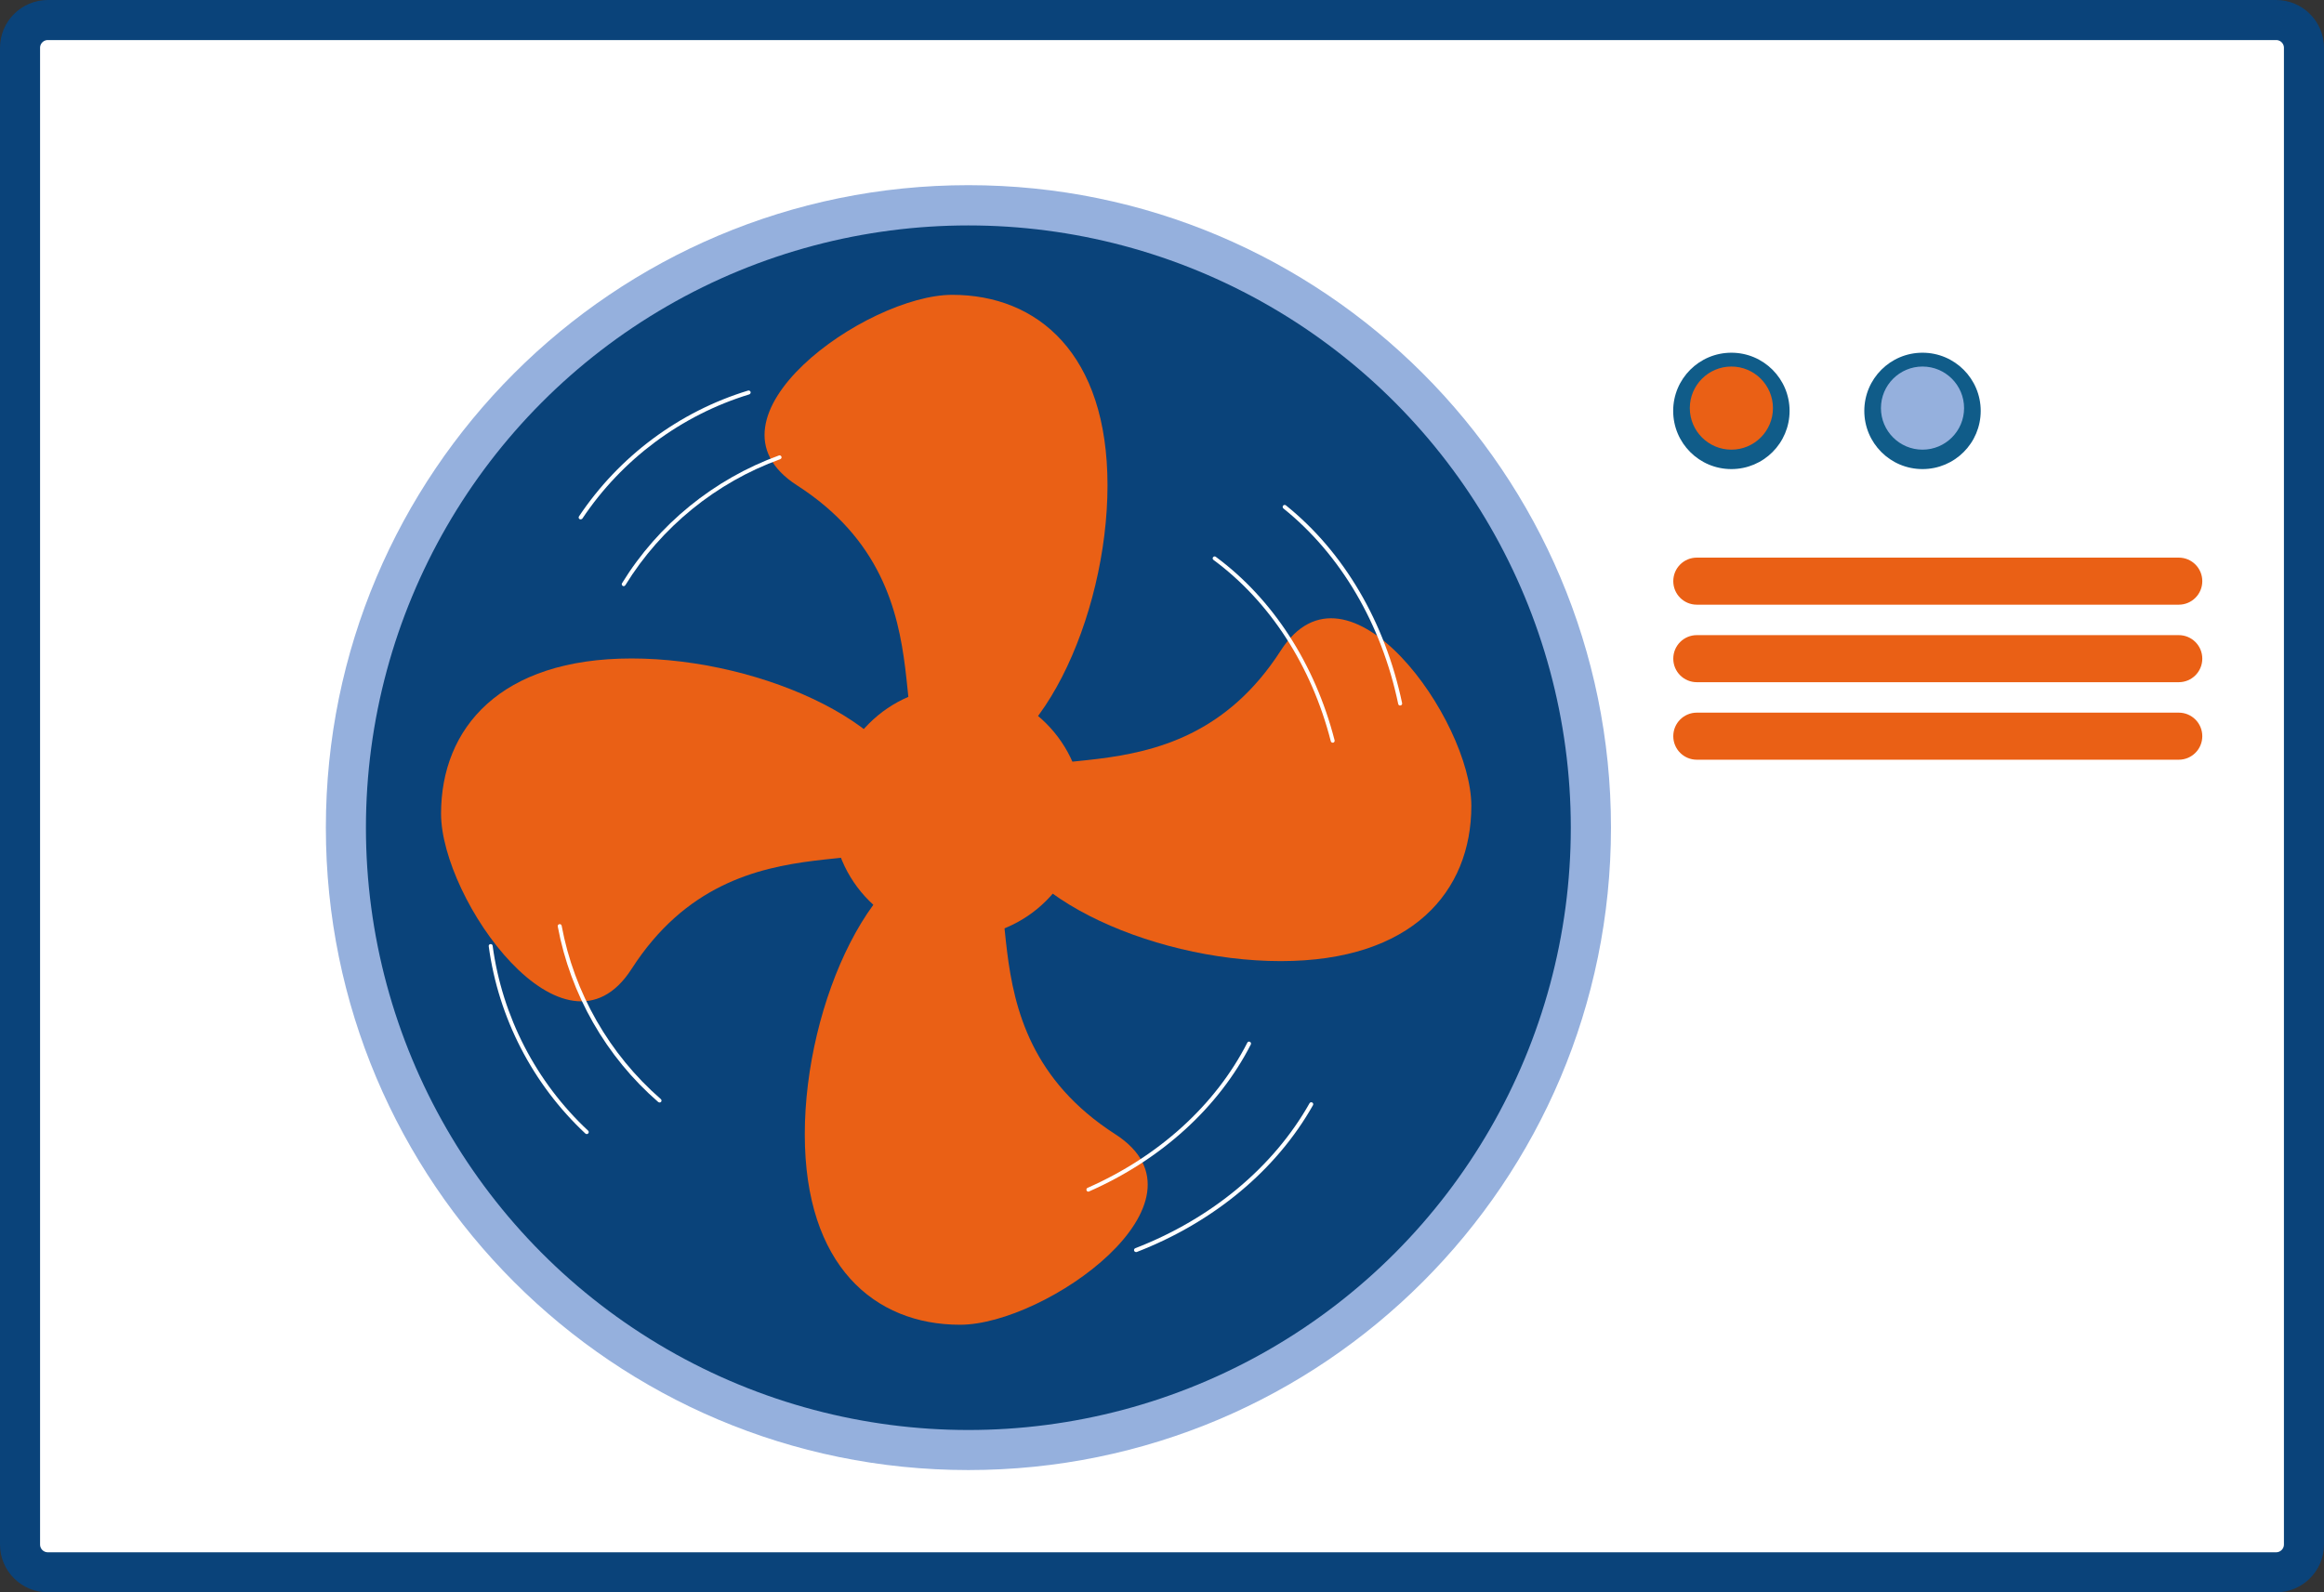 <?xml version="1.0" encoding="UTF-8"?>
<svg xmlns="http://www.w3.org/2000/svg" id="Calque_1" data-name="Calque 1" viewBox="0 0 232 159">
  <rect x="0" y="0" width="232" height="159" fill="#333333" stroke="none"/>
  <defs>
    <style>
      .cls-1 {
        fill: #95b0dd;
      }

      .cls-1, .cls-2, .cls-3, .cls-4, .cls-5 {
        stroke-width: 0px;
      }

      .cls-2 {
        fill: #105c89;
      }

      .cls-3 {
        fill: #0a437a;
      }

      .cls-6 {
        stroke: #0a437a;
        stroke-miterlimit: 10;
        stroke-width: 4px;
      }

      .cls-6, .cls-5 {
        fill: #fff;
      }

      .cls-4 {
        fill: #ea6015;
      }
    </style>
  </defs>
  <path class="cls-6" d="M230,154.22c0,1.54-1.25,2.78-2.78,2.78H4.78c-1.54,0-2.78-1.24-2.78-2.78V4.78c0-1.54,1.24-2.78,2.78-2.78h222.44c1.54,0,2.78,1.24,2.78,2.78v149.44Z"></path>
  <g>
    <g>
      <path class="cls-1" d="M160.82,82.64c0,35.43-28.72,64.15-64.15,64.15s-64.14-28.72-64.14-64.15S61.25,18.49,96.67,18.49c35.43,0,64.15,28.72,64.15,64.15Z"></path>
      <circle class="cls-3" cx="96.67" cy="82.65" r="60.14"></circle>
      <g>
        <g>
          <path class="cls-4" d="M110.56,48.46c0,13.11-6.94,28.44-15.5,28.44s1.21-17.7-15.5-28.44c-10.43-6.7,6.94-19.02,15.5-19.02,8.56,0,15.5,5.92,15.5,19.02Z"></path>
          <path class="cls-4" d="M80.34,113.26c0-13.11,6.94-28.44,15.5-28.44s-1.21,17.7,15.5,28.44c10.42,6.7-6.94,19.02-15.5,19.02-8.56,0-15.5-5.91-15.5-19.02Z"></path>
          <path class="cls-4" d="M63.05,65.75c13.11,0,28.44,6.94,28.44,15.5s-17.7-1.21-28.44,15.5c-6.7,10.43-19.02-6.94-19.02-15.5s5.91-15.5,19.02-15.5Z"></path>
          <path class="cls-4" d="M127.85,95.97c-13.11,0-28.44-6.94-28.44-15.5s17.7,1.21,28.44-15.5c6.7-10.42,19.03,6.94,19.03,15.5s-5.92,15.5-19.03,15.5Z"></path>
          <circle class="cls-4" cx="95.6" cy="81.09" r="12.51"></circle>
        </g>
        <g>
          <g>
            <path class="cls-5" d="M57.96,51.86s-.08,0-.11-.03c-.09-.06-.11-.18-.05-.27,4-5.99,9.99-10.46,16.88-12.56.1-.03.21.03.25.13.03.1-.03.21-.13.25-6.8,2.08-12.72,6.49-16.67,12.41-.04.04-.1.07-.17.07Z"></path>
            <path class="cls-5" d="M62.26,58.53s-.07,0-.1-.03c-.09-.06-.12-.18-.06-.27,3.61-5.87,9.18-10.4,15.66-12.75.1-.04.21.02.25.12s-.02.21-.12.25c-6.4,2.32-11.89,6.78-15.46,12.58-.04.06-.1.1-.17.1Z"></path>
          </g>
          <path class="cls-5" d="M113.4,125.02c-.08,0-.15-.05-.18-.13-.04-.1.01-.21.11-.25,7.62-2.95,13.8-8.1,17.4-14.48.05-.09.17-.13.27-.07.09.05.13.17.07.27-3.64,6.46-9.89,11.67-17.6,14.66-.02,0-.05,0-.07,0Z"></path>
          <path class="cls-5" d="M108.65,118.99c-.07,0-.15-.04-.18-.12-.04-.1,0-.22.1-.26,7.11-3.13,12.78-8.28,15.95-14.5.05-.1.17-.13.26-.08.1.05.13.17.09.26-3.22,6.3-8.95,11.51-16.15,14.68-.02.01-.05.02-.07.02Z"></path>
        </g>
        <g>
          <g>
            <path class="cls-5" d="M58.57,113.24c-.05,0-.09-.02-.13-.05-5.26-4.92-8.69-11.56-9.65-18.7-.02-.11.06-.21.17-.22.11-.01.21.06.22.17.95,7.05,4.33,13.61,9.53,18.46.08.07.08.2.01.28-.05.04-.1.06-.15.06Z"></path>
            <path class="cls-5" d="M65.84,110.09s-.09-.02-.13-.05c-5.21-4.52-8.77-10.75-10.03-17.53-.02-.11.05-.21.16-.23.11-.02.21.05.23.16,1.24,6.69,4.76,12.84,9.9,17.31.08.07.09.19.02.28-.04.03-.09.06-.15.06Z"></path>
          </g>
          <path class="cls-5" d="M139.77,70.45c-.09,0-.17-.06-.19-.16-1.67-8-5.75-14.93-11.46-19.52-.08-.07-.1-.19-.03-.28.07-.08.19-.1.28-.03,5.79,4.65,9.9,11.66,11.6,19.75.02.11-.04.21-.15.23-.02.01-.04.01-.05.01Z"></path>
          <path class="cls-5" d="M133.04,74.16c-.09,0-.17-.06-.19-.15-1.93-7.53-6.09-13.95-11.71-18.1-.09-.06-.11-.19-.04-.27.06-.09.19-.11.27-.04,5.69,4.2,9.9,10.7,11.86,18.32.03.1-.04.21-.14.24-.01,0-.03,0-.05,0Z"></path>
        </g>
      </g>
    </g>
    <path class="cls-4" d="M217.5,60.38h-48.11c-1.3,0-2.35-1.05-2.35-2.35s1.05-2.35,2.35-2.35h48.11c1.3,0,2.35,1.05,2.35,2.35,0,1.3-1.05,2.35-2.35,2.35Z"></path>
    <path class="cls-4" d="M217.5,68.12h-48.11c-1.3,0-2.35-1.05-2.35-2.35s1.05-2.35,2.35-2.35h48.11c1.3,0,2.35,1.05,2.35,2.35,0,1.3-1.05,2.35-2.35,2.35Z"></path>
    <path class="cls-4" d="M217.5,75.86h-48.11c-1.3,0-2.35-1.05-2.35-2.35s1.05-2.35,2.35-2.35h48.11c1.3,0,2.35,1.05,2.35,2.35,0,1.3-1.05,2.35-2.35,2.35Z"></path>
    <path class="cls-2" d="M178.65,41.03c0,3.21-2.6,5.81-5.81,5.81s-5.81-2.6-5.81-5.81,2.6-5.81,5.81-5.81c3.21,0,5.81,2.6,5.81,5.81Z"></path>
    <path class="cls-4" d="M176.99,40.75c0,2.29-1.86,4.15-4.15,4.15s-4.15-1.86-4.15-4.15,1.86-4.15,4.15-4.15,4.15,1.86,4.15,4.15Z"></path>
    <path class="cls-2" d="M197.73,41.03c0,3.21-2.6,5.81-5.81,5.81s-5.81-2.6-5.81-5.81,2.6-5.81,5.81-5.81c3.21,0,5.81,2.6,5.81,5.81Z"></path>
    <path class="cls-1" d="M196.07,40.75c0,2.29-1.86,4.15-4.15,4.15s-4.15-1.86-4.15-4.15,1.86-4.15,4.15-4.15,4.15,1.86,4.15,4.15Z"></path>
  </g>
</svg>
